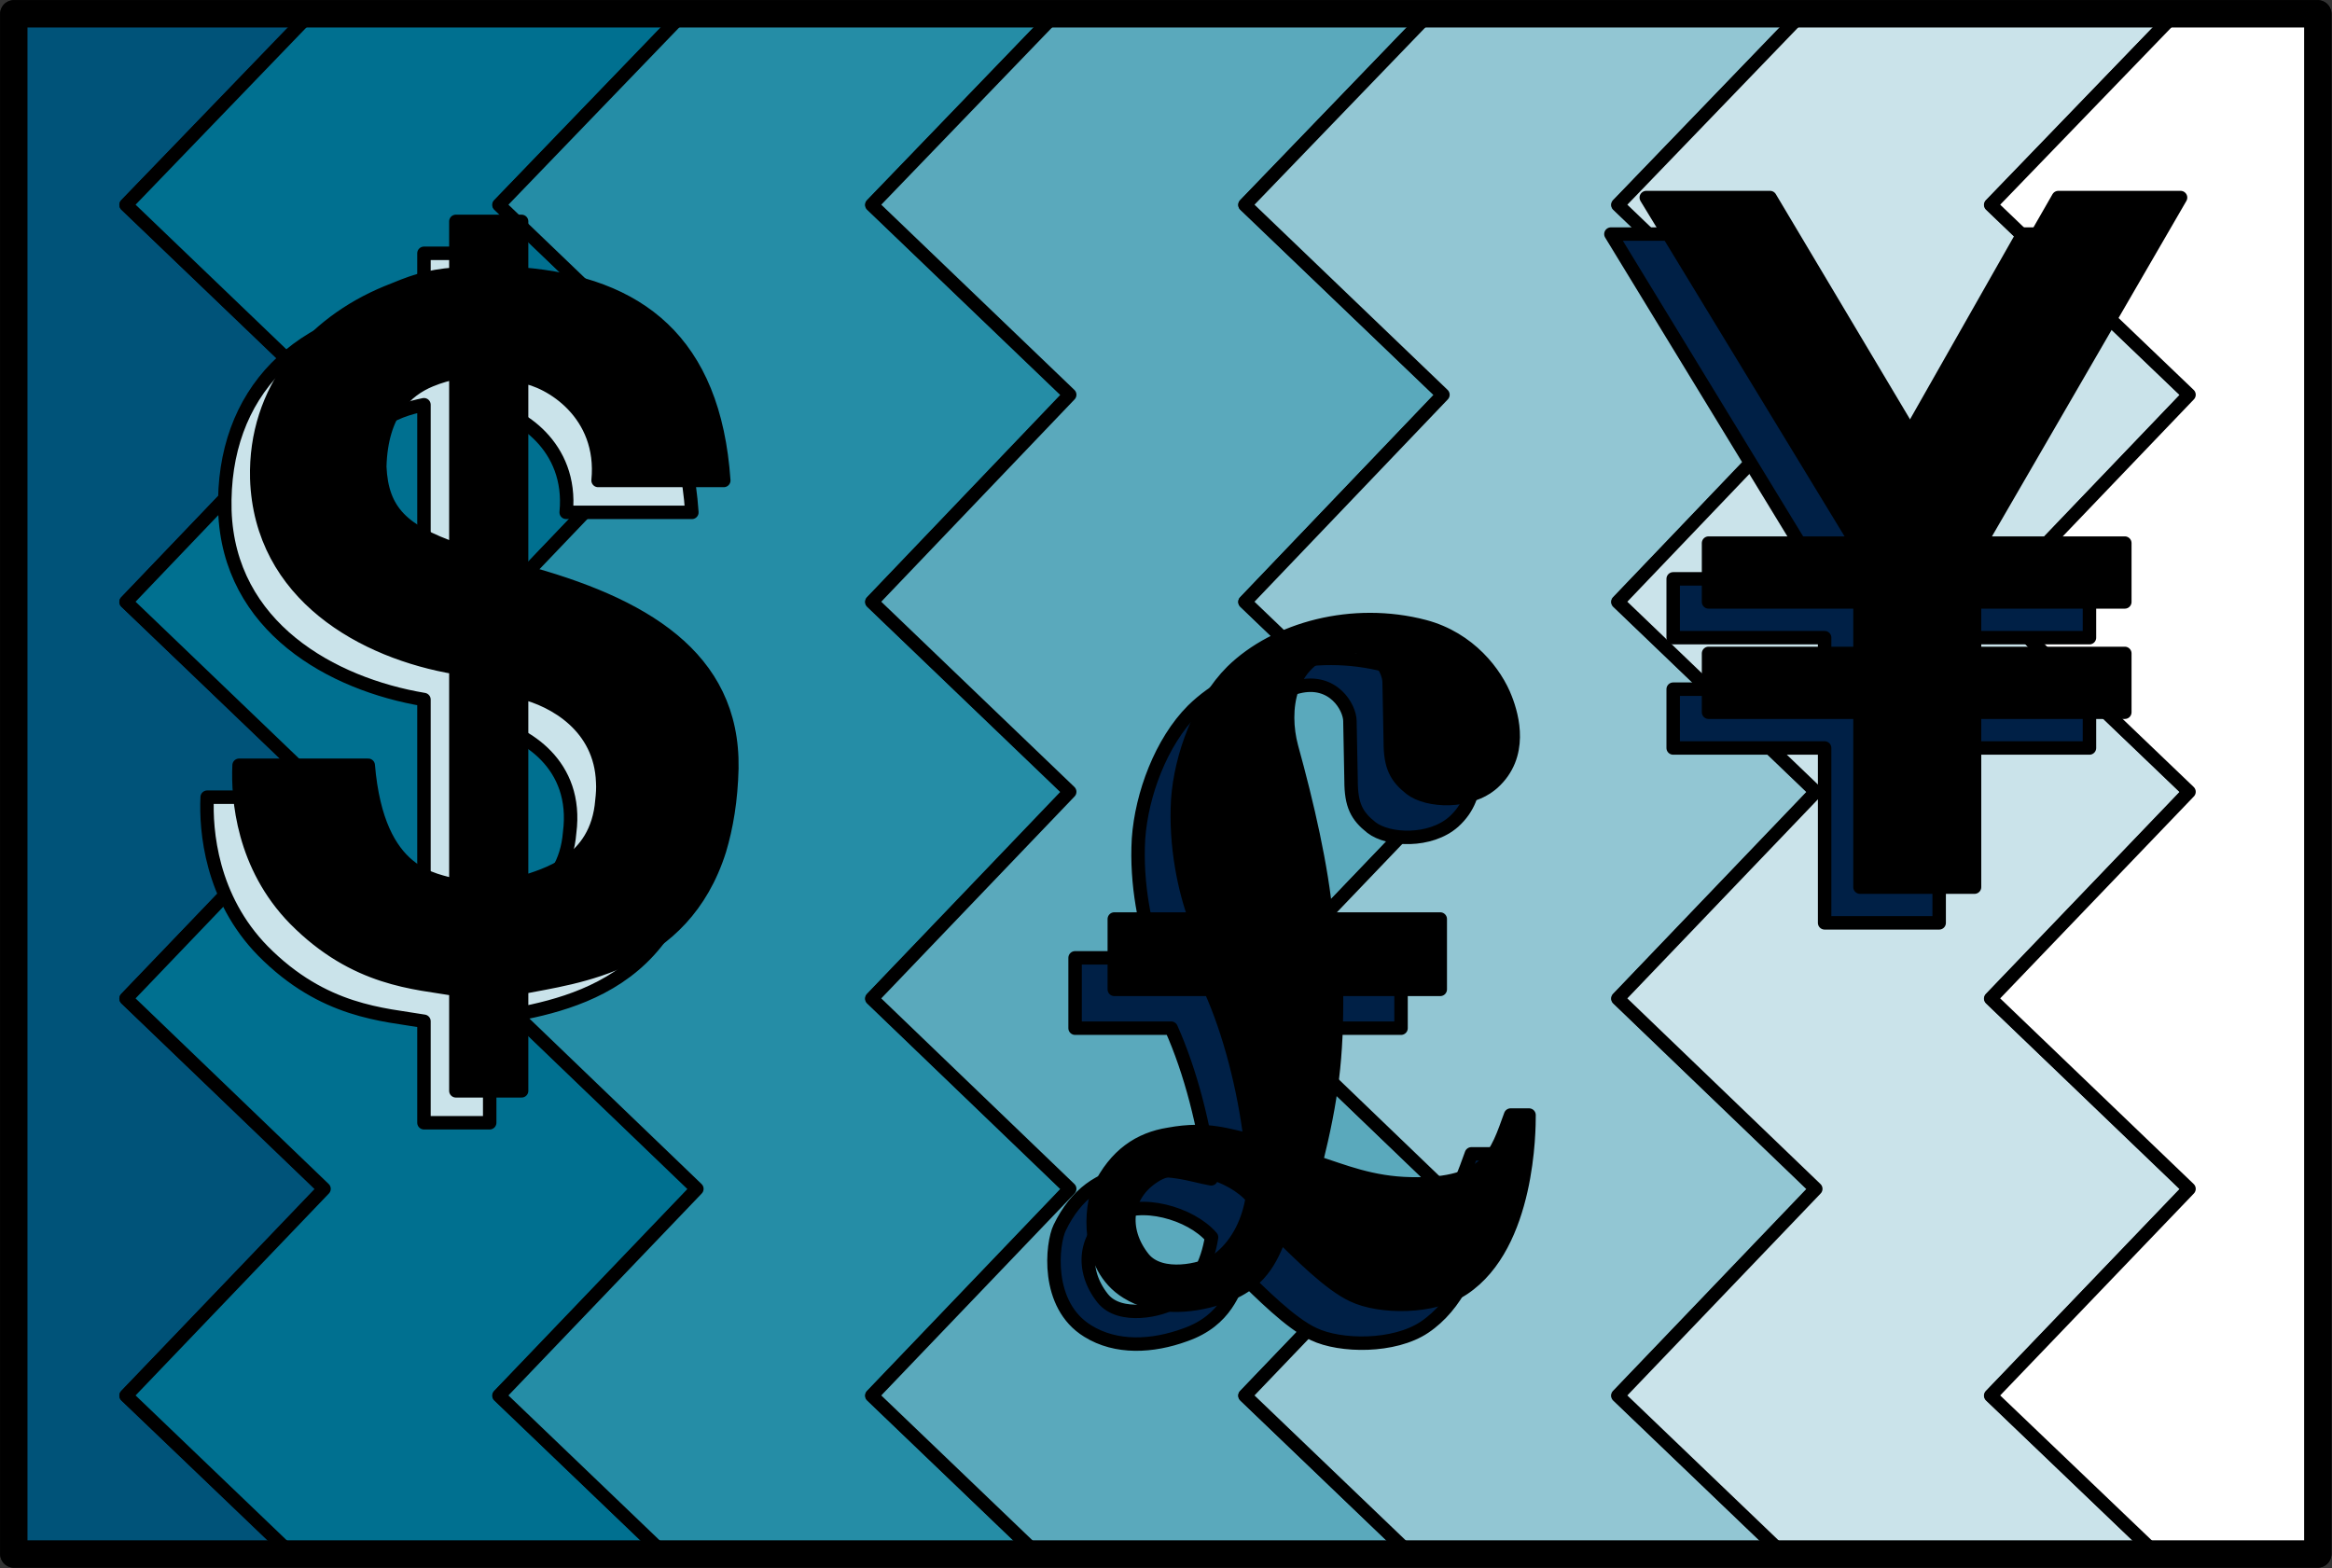 <svg xmlns="http://www.w3.org/2000/svg" xml:space="preserve" width="229.304" height="154.205" fill-rule="evenodd" stroke-linejoin="round" stroke-width="28.222" preserveAspectRatio="xMidYMid" version="1.2" viewBox="0 0 6067 4080"><rect x="0" y="0" width="6067" height="4080" fill="#333333" stroke="none"/><defs class="ClipPathGroup"><clipPath id="a" clipPathUnits="userSpaceOnUse"><path d="M0 0h21590v27940H0z"/></clipPath></defs><g class="SlideGroup"><g class="Slide" clip-path="url(#a)" transform="translate(-6648 -10146)"><g class="Page"><g class="Group"><g class="com.sun.star.drawing.PolyPolygonShape"><path fill="none" d="M6648 10146h6067v4080H6648z" class="BoundingBox"/><path d="M6684 14189v-4007h5994v4007z"/><path fill="none" stroke="#000" stroke-width="71" d="M6684 14189v-4007h5994v4007z"/></g><g class="com.sun.star.drawing.PolyPolygonShape"><path fill="none" d="M6666 10164h846v4046h-846z" class="BoundingBox"/><path fill="#005379" d="m7410 14191-434-414 517-538-517-495 517-538-517-494 517-539-517-494 481-497h-773v4008z"/><path fill="none" stroke="#000" stroke-width="35" d="m7410 14191-434-414 517-538-517-495 517-538-517-494 517-539-517-494 481-497h-773v4008z"/></g><g class="com.sun.star.drawing.PolyPolygonShape"><path fill="none" d="M6958 10164h1524v4046H6958z" class="BoundingBox"/><path fill="#007090" d="m8379 14191-432-414 516-538-516-495 516-538-516-494 516-539-516-494 479-497h-971l-479 497 515 494-515 539 515 494-515 538 515 495-515 538 432 414z"/><path fill="none" stroke="#000" stroke-width="35" d="m8379 14191-432-414 516-538-516-495 516-538-516-494 516-539-516-494 479-497h-971l-479 497 515 494-515 539 515 494-515 538 515 495-515 538 432 414z"/></g><g class="com.sun.star.drawing.PolyPolygonShape"><path fill="none" d="M7928 10164h1524v4046H7928z" class="BoundingBox"/><path fill="#258da6" d="m8378 14191-432-414 515-538-515-495 515-538-515-494 515-539-515-494 479-497h971l-479 497 516 494-516 539 516 494-516 538 516 495-516 538 432 414z"/><path fill="none" stroke="#000" stroke-width="35" d="m8378 14191-432-414 515-538-515-495 515-538-515-494 515-539-515-494 479-497h971l-479 497 516 494-516 539 516 494-516 538 516 495-516 538 432 414z"/></g><g class="com.sun.star.drawing.PolyPolygonShape"><path fill="none" d="M8898 10164h1524v4046H8898z" class="BoundingBox"/><path fill="#5aa9bc" d="m9348 14191-432-414 515-538-515-495 515-538-515-494 515-539-515-494 479-497h971l-479 497 516 494-516 539 516 494-516 538 516 495-516 538 432 414z"/><path fill="none" stroke="#000" stroke-width="35" d="m9348 14191-432-414 515-538-515-495 515-538-515-494 515-539-515-494 479-497h971l-479 497 516 494-516 539 516 494-516 538 516 495-516 538 432 414z"/></g><g class="com.sun.star.drawing.PolyPolygonShape"><path fill="none" d="M9869 10164h1524v4046H9869z" class="BoundingBox"/><path fill="#92c6d3" d="m10319 14191-432-414 515-538-515-495 515-538-515-494 515-539-515-494 479-497h971l-479 497 516 494-516 539 516 494-516 538 516 495-516 538 432 414z"/><path fill="none" stroke="#000" stroke-width="35" d="m10319 14191-432-414 515-538-515-495 515-538-515-494 515-539-515-494 479-497h971l-479 497 516 494-516 539 516 494-516 538 516 495-516 538 432 414z"/></g><g class="com.sun.star.drawing.PolyPolygonShape"><path fill="none" d="M10839 10164h1524v4046h-1524z" class="BoundingBox"/><path fill="#cae3ea" d="m11289 14191-432-414 515-538-515-495 515-538-515-494 515-539-515-494 479-497h971l-479 497 516 494-516 539 516 494-516 538 516 495-516 538 432 414z"/><path fill="none" stroke="#000" stroke-width="35" d="m11289 14191-432-414 515-538-515-495 515-538-515-494 515-539-515-494 479-497h971l-479 497 516 494-516 539 516 494-516 538 516 495-516 538 432 414z"/></g><g class="com.sun.star.drawing.PolyPolygonShape"><path fill="none" d="M11809 10164h888v4046h-888z" class="BoundingBox"/><path fill="#fff" d="m12260 14191-433-414 516-538-516-495 516-538-516-494 516-539-516-494 480-497h371v4001z"/><path fill="none" stroke="#000" stroke-width="35" d="m12260 14191-433-414 516-538-516-495 516-538-516-494 516-539-516-494 480-497h371v4001z"/></g><g class="com.sun.star.drawing.ClosedBezierShape"><path fill="none" d="M7168 10787h1320v2299H7168z" class="BoundingBox"/><path fill="#cae3ea" d="M8121 11479c17-174-125-260-199-271v507c313 84 552 221 547 513-11 501-376 537-547 570v269h-171v-264c-104-18-261-23-419-183-135-138-149-313-145-400h336c25 294 177 296 228 314v-568c-239-40-508-188-518-492-8-306 191-507 518-532v-137h171v137c305 25 501 175 526 537z"/><path fill="none" stroke="#000" stroke-width="35" d="M8121 11479c17-174-125-260-199-271v507c313 84 552 221 547 513-11 501-376 537-547 570v269h-171v-264c-104-18-261-23-419-183-135-138-149-313-145-400h336c25 294 177 296 228 314v-568c-239-40-508-188-518-492-8-306 191-507 518-532v-137h171v137c305 25 501 175 526 537z"/></g><g class="com.sun.star.drawing.ClosedBezierShape"><path fill="none" d="M7534 11181h236v498h-236z" class="BoundingBox"/><path fill="#007090" d="M7751 11199c-72 15-194 50-199 244 5 118 60 169 199 217z"/><path fill="none" stroke="#000" stroke-width="35" d="M7751 11199c-72 15-194 50-199 244 5 118 60 169 199 217z"/></g><g class="com.sun.star.drawing.ClosedBezierShape"><path fill="none" d="M7902 12012h250v533h-250z" class="BoundingBox"/><path fill="#007090" d="M7920 12526c59-20 197-51 210-214 23-178-115-260-210-282z"/><path fill="none" stroke="#000" stroke-width="35" d="M7920 12526c59-20 197-51 210-214 23-178-115-260-210-282z"/></g><g class="com.sun.star.drawing.ClosedBezierShape"><path fill="none" d="M9372 11841h1171v1821H9372z" class="BoundingBox"/><path fill="#002046" d="M10293 12821h-270c2 180-13 287-53 450 71 23 144 54 246 56 204 5 224-81 260-179h48c0 36 0 337-170 451-79 53-219 51-288 18-61-28-140-109-188-155-20 38-38 119-147 157-85 31-179 36-253-10-111-68-93-228-73-269 43-89 106-130 182-142 103-19 156 5 212 15-17-136-53-278-104-392h-250v-183h211c-28-74-53-191-46-310 8-115 59-252 141-334 114-112 315-166 501-117 117 31 186 122 211 188 18 46 46 148-33 219-61 54-170 49-214 15-38-30-53-58-53-122l-3-155c0-35-43-112-135-89-129 31-144 163-119 257 41 148 79 313 91 448h296z"/><path fill="none" stroke="#000" stroke-width="35" d="M10293 12821h-270c2 180-13 287-53 450 71 23 144 54 246 56 204 5 224-81 260-179h48c0 36 0 337-170 451-79 53-219 51-288 18-61-28-140-109-188-155-20 38-38 119-147 157-85 31-179 36-253-10-111-68-93-228-73-269 43-89 106-130 182-142 103-19 156 5 212 15-17-136-53-278-104-392h-250v-183h211c-28-74-53-191-46-310 8-115 59-252 141-334 114-112 315-166 501-117 117 31 186 122 211 188 18 46 46 148-33 219-61 54-170 49-214 15-38-30-53-58-53-122l-3-155c0-35-43-112-135-89-129 31-144 163-119 257 41 148 79 313 91 448h296z"/></g><g class="com.sun.star.drawing.ClosedBezierShape"><path fill="none" d="M9461 13272h358v305h-358z" class="BoundingBox"/><path fill="#5aa9bc" d="M9517 13524c-59-74-48-166 28-214 68-45 201-8 255 55-10 65-41 131-99 169-30 20-139 46-184-10z"/><path fill="none" stroke="#000" stroke-width="35" d="M9517 13524c-59-74-48-166 28-214 68-45 201-8 255 55-10 65-41 131-99 169-30 20-139 46-184-10z"/></g><g class="com.sun.star.drawing.ClosedBezierShape"><path fill="none" d="M9474 11740h1171v1821H9474z" class="BoundingBox"/><path d="M9823 13418c48-39 74-99 83-156-53-63-186-102-255-56-76 48-88 139-28 214 46 56 154 29 184 10 6-4 11-8 16-12v104c-82 27-172 30-243-14-111-68-93-228-73-269 43-89 106-130 182-142 103-19 156 5 212 15-17-136-53-278-104-392h-250v-183h211c-28-74-53-191-46-310 8-115 59-252 141-334 114-112 315-166 501-117 117 31 186 122 211 188 18 46 46 148-33 219-61 54-170 49-214 15-38-30-53-58-53-122l-3-155c0-35-43-112-135-89-129 31-144 163-119 257 41 148 79 313 91 448h296v183h-270c2 180-13 287-53 450 71 23 144 54 246 56 204 5 224-81 260-179h48c0 36 0 337-170 451-79 53-219 51-288 18-61-28-140-109-188-155-20 38-38 119-147 157-3 2-6 3-10 4z"/><path fill="none" stroke="#000" stroke-width="35" d="M9823 13418c48-39 74-99 83-156-53-63-186-102-255-56-76 48-88 139-28 214 46 56 154 29 184 10 6-4 11-8 16-12v104c-82 27-172 30-243-14-111-68-93-228-73-269 43-89 106-130 182-142 103-19 156 5 212 15-17-136-53-278-104-392h-250v-183h211c-28-74-53-191-46-310 8-115 59-252 141-334 114-112 315-166 501-117 117 31 186 122 211 188 18 46 46 148-33 219-61 54-170 49-214 15-38-30-53-58-53-122l-3-155c0-35-43-112-135-89-129 31-144 163-119 257 41 148 79 313 91 448h296v183h-270c2 180-13 287-53 450 71 23 144 54 246 56 204 5 224-81 260-179h48c0 36 0 337-170 451-79 53-219 51-288 18-61-28-140-109-188-155-20 38-38 119-147 157-3 2-6 3-10 4z"/></g><g class="com.sun.star.drawing.PolyPolygonShape"><path fill="none" d="M10821 10737h1427v1829h-1427z" class="BoundingBox"/><path fill="#002046" d="M11395 12547v-455h-394v-153h394v-134h-394v-153h385l-547-897h322l382 648 368-648h318l-521 897h376v153h-391v134h391v153h-391v455z"/><path fill="none" stroke="#000" stroke-width="35" d="M11395 12547v-455h-394v-153h394v-134h-394v-153h385l-547-897h322l382 648 368-648h318l-521 897h376v153h-391v134h391v153h-391v455z"/></g><g class="com.sun.star.drawing.PolyPolygonShape"><path fill="none" d="M10913 10642h1427v1831h-1427z" class="BoundingBox"/><path d="M11487 12454v-455h-394v-153h394v-134h-394v-153h385l-547-899h322l382 641 368-641h318l-521 899h376v153h-391v134h391v153h-391v455z"/><path fill="none" stroke="#000" stroke-width="35" d="M11487 12454v-455h-394v-153h394v-134h-394v-153h385l-547-899h322l382 641 368-641h318l-521 899h376v153h-391v134h391v153h-391v455z"/></g><g class="com.sun.star.drawing.ClosedBezierShape"><path fill="none" d="M7251 10704h1320v2299H7251z" class="BoundingBox"/><path d="M8216 12181c1 15 0 31-2 48-13 162-150 194-209 214v-496c85 21 206 89 211 234l304 177c18-60 30-130 32-213 5-292-234-429-547-513v-507c74 11 216 97 199 271h327c-25-362-221-512-526-537v-137h-171v137c-79 6-116 22-180 48l114 228c24-10 47-16 66-20v461c-137-48-193-99-198-216 4-141 69-199 132-225l-114-228c-196 81-344 252-338 484 10 304 279 452 518 492v568c-51-18-203-20-228-314h-336c-4 87 10 262 145 400 158 160 315 165 419 183v264h171v-269c142-28 420-57 515-357z"/><path fill="none" stroke="#000" stroke-width="35" d="M8216 12181c1 15 0 31-2 48-13 162-150 194-209 214v-496c85 21 206 89 211 234l304 177c18-60 30-130 32-213 5-292-234-429-547-513v-507c74 11 216 97 199 271h327c-25-362-221-512-526-537v-137h-171v137c-79 6-116 22-180 48l114 228c24-10 47-16 66-20v461c-137-48-193-99-198-216 4-141 69-199 132-225l-114-228c-196 81-344 252-338 484 10 304 279 452 518 492v568c-51-18-203-20-228-314h-336c-4 87 10 262 145 400 158 160 315 165 419 183v264h171v-269c142-28 420-57 515-357z"/></g><g fill="none" class="com.sun.star.drawing.PolyPolygonShape"><path d="M6648 10146h6067v4080H6648z" class="BoundingBox"/><path stroke="#000" stroke-width="71" d="M6684 14189v-4007h5994v4007z"/></g></g></g></g></g></svg>
